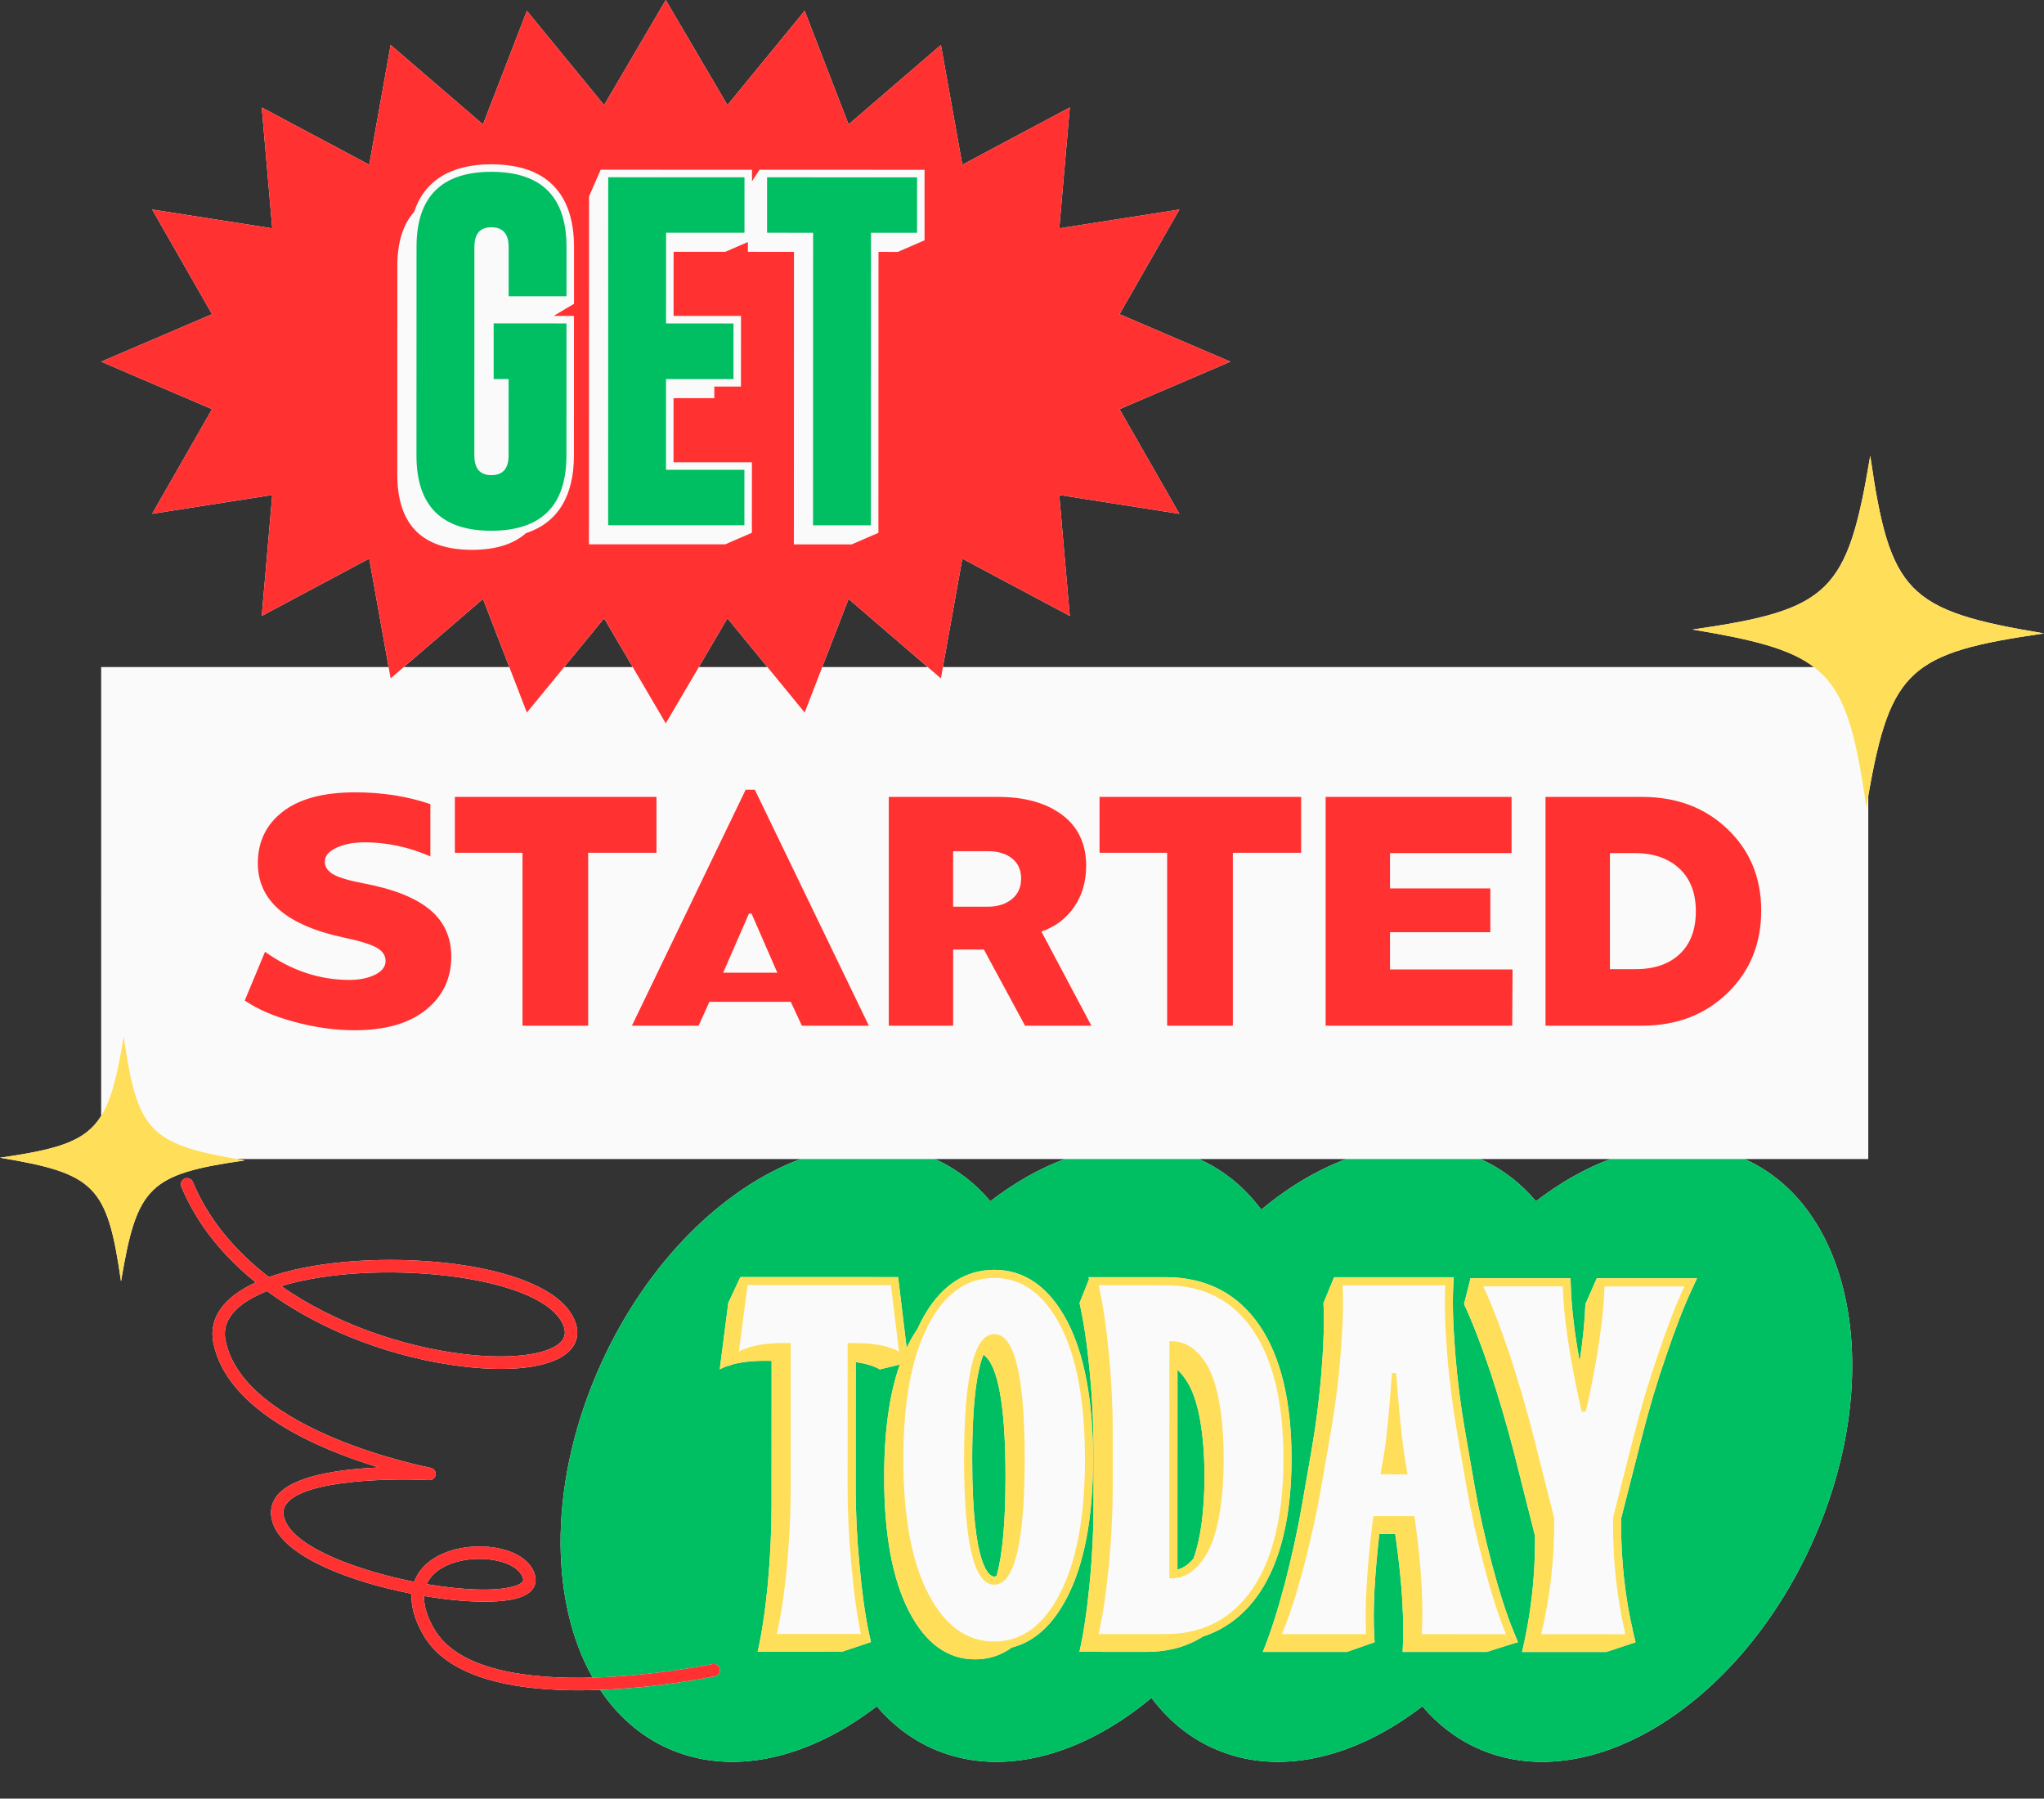 <?xml version="1.0" encoding="UTF-8" standalone="no"?><svg xmlns="http://www.w3.org/2000/svg" xmlns:xlink="http://www.w3.org/1999/xlink" fill="#000000" height="439.9" preserveAspectRatio="xMidYMid meet" version="1" viewBox="0.0 0.0 500.0 439.9" width="500" zoomAndPan="magnify"><rect x="0.0" y="0.0" width="500.0" height="439.9" fill="#333333" stroke="none"/><g id="change1_1"><path d="M457.495,111.463c-5.58,33.49-9.86,37.67-43.46,42.51c14.69,2.45,23.74,4.64,29.68,9.17h-213.06 l4.75-26.51l26.29,14.01l-2.58-29.58l29.39,4.61l-14.65-25.6l27.12-11.62l-27.12-11.61l14.65-25.6l-29.38,4.6l2.57-29.57 l-26.29,14.01l-5.24-29.29l-22.59,19.43l-10.74-27.78l-18.89,23.05l-15.09-25.69l-15.08,25.69l-18.89-23.05l-10.74,27.78 l-22.59-19.43l-5.24,29.29l-26.29-14.01l2.57,29.57l-29.38-4.6l14.65,25.6l-27.12,11.61l27.12,11.62l-14.65,25.59l29.38-4.6 l-2.57,29.58l26.29-14.02l4.74,26.52h-70.31V272.943c-3.93,6.3-10.61,8.17-24.74,10.21c23.32,3.88,26.23,6.86,29.6,30.26 c3.89-23.32,6.86-26.23,30.27-29.6c-0.67-0.11-1.31-0.22-1.94-0.33h137.89c-18.84,7.03-37.32,24.97-48.64,49.71 c-12.98,28.36-13.05,57.98-2.21,77.11c-15.68,0.42-32.94-1.7-38.82-11.98c-1.69-2.95-2.5-5.64-2.42-7.97 c9.75,1.64,18.79,1.89,23.29,0.39c4.34-1.43,4.16-4.21,3.88-5.34c-0.82-3.34-4.18-5.81-9.21-6.77 c-6.54-1.25-15.19,0.32-19.06,5.75c-0.5,0.7-0.96,1.52-1.32,2.49c-14.08-2.79-28.78-8.37-31.51-14.85 c-0.69-1.64-0.63-2.94,0.19-4.11c4.34-6.16,26.74-6.35,35-5.9c0.8,0.04,1.49-0.54,1.59-1.34c0.1-0.79-0.44-1.52-1.23-1.67 c-0.45-0.09-45.71-8.88-50.18-31.16c-1.19-5.93,4.29-9.73,10.15-12.07c13.95,10.28,31.72,16.46,47.65,18.41 c13.56,1.67,23.65-0.04,27.01-4.57c1.02-1.37,1.93-3.69,0.49-6.93c-6.69-15.11-51.04-17.87-72.99-10.9 c-0.58,0.18-1.14,0.38-1.7,0.57c-8.14-6.27-14.78-14.05-18.62-23.28c-0.32-0.78-1.21-1.15-1.99-0.82c-0.77,0.32-1.14,1.21-0.82,1.98 c3.83,9.22,10.29,17.03,18.21,23.42c-7.92,3.62-11.58,8.76-10.37,14.79c3.34,16.67,26,26.1,40.49,30.48 c-9.51,0.4-21.47,1.98-25.18,7.24c-0.99,1.41-1.88,3.77-0.5,7.03c3.27,7.78,18.85,13.72,33.7,16.61 c-0.19,2.64,0.48,5.95,2.82,10.03c6.84,11.97,26.38,14.12,43.3,13.49c4.17,6.23,9.63,11.12,16.31,14.18 c15.7,7.18,34.65,2.66,51.34-10.17c3.68,4.33,8.11,7.8,13.29,10.17c16.51,7.56,36.62,2.17,53.91-12.24 c3.97,5.31,8.96,9.51,14.94,12.24c15.69,7.18,34.64,2.67,51.33-10.17c3.68,4.33,8.11,7.8,13.29,10.17 c26.99,12.35,63.61-9.84,81.79-49.58c18.19-39.73,11.04-81.95-15.95-94.3c-0.11-0.05-0.23-0.09-0.34-0.14h30.28v-88.84 c5.38-30.94,10.34-35.02,42.99-39.72C466.515,149.343,462.335,145.063,457.495,111.463z M105.105,386.153 c3.1-4.34,10.57-5.58,16.02-4.53c3.76,0.71,6.31,2.4,6.83,4.51c0.07,0.28,0.25,1.02-1.89,1.73c-4.3,1.43-12.67,1.11-21.69-0.42 C104.575,386.993,104.815,386.563,105.105,386.153z M137.695,323.913c0.69,1.55,0.64,2.82-0.15,3.89 c-2.58,3.47-12.3,4.83-24.19,3.37c-14.86-1.83-31.34-7.4-44.56-16.61C90.955,307.723,132.225,311.563,137.695,323.913z M308.535,295.853c-3.97-5.3-8.96-9.5-14.93-12.23c-0.11-0.05-0.22-0.09-0.34-0.14h36.04 C322.205,286.133,315.165,290.333,308.535,295.853z M201.135,163.143l6.44-16.65l19.36,16.65H201.135z M98.775,163.143 l19.37-16.65l6.44,16.65H98.775z M187.715,163.143h-16.77l7-11.92L187.715,163.143z M154.775,163.143h-16.77l9.77-11.92 L154.775,163.143z M260.455,283.483c-6.19,2.3-12.32,5.8-18.19,10.31c-3.67-4.34-8.11-7.81-13.28-10.18 c-0.11-0.05-0.23-0.08-0.34-0.13H260.455z M375.735,293.793c-3.67-4.34-8.11-7.81-13.28-10.17c-0.11-0.05-0.23-0.09-0.34-0.14 h31.81C387.745,285.783,381.605,289.283,375.735,293.793z" fill="#fafafa"/></g><g id="change2_1"><path d="M243.774,385.453c-0.243,0.117-0.44,0.147-0.566,0.147 c-0.903-0.001-5.403-1.39-5.396-28.728c0.006-15.016,1.377-22.161,2.757-25.557 c3.591,2.565,5.404,12.519,5.399,29.908C245.965,372.299,245.23,380.371,243.774,385.453z M290.838,338.69 c-0.865-1.519-1.8-2.74-2.802-3.701l-0.015,48.896c1.429-0.356,2.732-1.252,3.932-2.679 c1.695-4.651,2.683-11.544,2.686-20.084C294.642,350.828,293.216,343.033,290.838,338.69z M443.025,377.923 c-18.18,39.74-54.8,61.93-81.79,49.58c-5.18-2.37-9.61-5.84-13.29-10.17c-16.69,12.84-35.64,17.35-51.33,10.17 c-5.98-2.73-10.97-6.93-14.94-12.24c-17.29,14.41-37.4,19.8-53.91,12.24c-5.18-2.37-9.61-5.84-13.29-10.17 c-16.69,12.83-35.64,17.35-51.34,10.17c-6.68-3.06-12.14-7.95-16.31-14.18c14.44-0.54,26.97-3.11,28.07-3.34 c0.51-0.1,0.9-0.45,1.09-0.9c0.12-0.27,0.15-0.58,0.09-0.9c-0.18-0.82-0.98-1.35-1.8-1.17c-0.28,0.06-14.04,2.88-29.3,3.29 c-10.84-19.13-10.77-48.75,2.21-77.11c11.32-24.74,29.8-42.68,48.64-49.71h32.82c0.11,0.05,0.23,0.08,0.34,0.13 c5.17,2.37,9.61,5.84,13.28,10.18c5.87-4.51,12-8.01,18.19-10.31h32.81c0.12,0.05,0.23,0.09,0.34,0.14 c5.97,2.73,10.96,6.93,14.93,12.23c6.63-5.52,13.67-9.72,20.77-12.37h32.81c0.11,0.05,0.23,0.09,0.34,0.14 c5.17,2.36,9.61,5.83,13.28,10.17c5.87-4.51,12.01-8.01,18.19-10.31h32.81c0.11,0.05,0.23,0.09,0.34,0.14 C454.065,295.973,461.215,338.193,443.025,377.923z M261.085,390.563c4.17-8.1,6.29-19.43,6.3-33.68 c0-14.27-2.11-25.59-6.28-33.63c-4.4-8.41-10.41-12.67-17.87-12.68h-0.01c-7.57,0.01-13.6,4.27-17.94,12.67 c-0.3,0.58-0.59,1.19-0.87,1.81c-0.72,1.05-1.41,2.19-2.05,3.44c-0.2,0.39-0.39,0.78-0.58,1.18l-1.88-15.58l-0.21-1.74h-1.75 l-35.1-0.01h-1.74l-2.95,6.32l-2.09,16.24c0.68-0.36,1.43-0.67,2.26-0.94l-0.02,0.14l0.56-0.3c2.21-0.64,4.93-0.98,8.21-0.98 l1.67,0.01l-0.01,35.22c0,6.12-0.3,12.55-0.9,19.27c-0.66,6.72-1.49,12.32-2.51,16.66l20.59,0.01l7.13-2.38l-0.52-2.39 c-0.92-4.3-1.69-9.84-2.28-16.47c-0.62-6.46-0.94-12.86-0.93-19.05l0.01-30.56c2.45,0.34,4.42,0.93,5.89,1.78l4.9-1.19 c-2.55,7.2-3.83,16.34-3.83,27.48c-0.01,14.04,2.01,24.99,6.05,32.84c4.05,7.86,9.46,11.79,16.19,11.79c3.33,0,6.32-0.97,8.99-2.9 C253.025,401.553,257.585,397.413,261.085,390.563z M308.085,389.593c5.2-7.74,7.84-18.78,7.85-32.81 c0-14.01-2.63-24.98-7.83-32.59c-5.35-7.84-13.08-11.82-22.99-11.82h-18.84l0.12,0.51l-2.32,5.81c0.5,2.2,0.96,4.7,1.38,7.49 c0.42,2.79,0.78,5.87,1.11,9.23c0.65,6.78,0.95,13.21,0.95,19.27l-0.01,13.39c0,6.07-0.3,12.49-0.96,19.22 c-0.65,6.72-1.49,12.31-2.5,16.71l16.36,0.01c5.34,0,9.95-1.26,13.87-3.76 C299.845,398.453,304.475,394.903,308.085,389.593z M371.325,401.663l-1.11-2.72c-1.72-4.17-3.49-9.7-5.27-16.42 c-1.76-6.65-3.19-13.08-4.24-19.11l-2.32-13.38c-1.09-6.19-1.9-12.61-2.41-19.1c-0.54-6.86-0.7-12.24-0.47-16.45l0.12-2.09 h-27.19l-2.09-0.01l-2.6,6.33c0.07,1.28,0.1,2.67,0.1,4.15c0,3.61-0.2,7.8-0.58,12.56c-0.54,6.79-1.37,13.21-2.44,19.28 l-2.33,13.39c-1.07,6.18-2.5,12.61-4.23,19.33c-1.79,6.72-3.57,12.26-5.36,16.6h20.59l6.76-2.37l-0.11-2.08 c-0.32-6,0.09-14.01,1.26-24.4h3.88l0.23,1.55c1.49,10.65,2.02,19.75,1.6,27.31h20.59 C363.705,404.033,371.025,401.663,371.325,401.663z M415.115,312.653h-3.09l-19.52-0.01h-1.9l-2.78,6.32 c-0.16,4.14-0.63,8.83-1.41,14.03c-1.28-7.11-2.01-13.29-2.17-18.44l-0.06-1.91h-1.91l-19.45-0.01h-3.1l-1.59,6.33 c1.01,2.17,2.05,4.62,3.12,7.37c1.07,2.76,2.17,5.8,3.3,9.17c2.2,6.72,4.1,13.21,5.71,19.45l5.23,20.71v1.43 c-0.01,9.16-1.08,18.14-3.17,26.95h20.59l7.17-2.37l-0.57-2.42c-1.97-8.45-2.97-17.41-2.97-26.62v-1.18l5.18-20.35 c1.62-6.39,3.54-12.84,5.73-19.18c2.28-6.77,4.42-12.31,6.36-16.46L415.115,312.653z M101.89,60.385l-0.015,51.015 c-0.004,12.272,6.1,18.41,18.316,18.414c12.244-0.025,18.368-6.16,18.372-18.403l0.01-32.31l-17.813-0.005 l-0.004,13.604l3.656,0.002l-0.005,18.705c-0.001,3.202-1.404,4.802-4.208,4.802c-0.001,0-0.002,0-0.002,0 c-2.778-0.001-4.166-1.602-4.165-4.805l0.015-51.015c0.002-3.201,1.376-4.803,4.124-4.803c0.001,0,0.002,0,0.002,0 h0.085c2.777,0.029,4.165,1.632,4.164,4.806l-0.004,12.074l14.157,0.004l0.004-12.074 c0.004-12.244-6.115-18.367-18.359-18.371c-0.004,0-0.007,0-0.011,0C107.999,42.025,101.894,48.145,101.89,60.385z M148.76,128.462l33.33,0.011l0.004-13.561l-19.174-0.006l0.006-22.192l16.495,0.005l0.004-13.604l-16.495-0.005 l0.007-22.191l19.174,0.006l0.004-13.562l-33.33-0.011L148.76,128.462z M187.639,56.925l11.266,0.004 l-0.022,71.548l14.157,0.004l0.022-71.548l11.265,0.004l0.004-13.562l-36.688-0.012L187.639,56.925z" fill="#00bf63"/></g><g id="change3_1"><path d="M273.855,100.073l27.12-11.62l-27.12-11.61l14.65-25.6l-29.38,4.6l2.57-29.57l-26.29,14.01l-5.24-29.29 l-22.59,19.43l-10.74-27.78l-18.89,23.05l-15.09-25.69l-15.08,25.69l-18.89-23.05l-10.74,27.78l-22.59-19.43l-5.24,29.29 l-26.29-14.01l2.57,29.57l-29.38-4.6l14.65,25.6l-27.12,11.61l27.12,11.62l-14.65,25.59l29.38-4.6l-2.57,29.58l26.29-14.02 l4.74,26.52l0.5,2.78l3.22-2.78l19.37-16.65l6.44,16.65l4.3,11.13l9.12-11.13l9.77-11.92l7,11.92l8.08,13.77l8.09-13.77l7-11.92 l9.77,11.92l9.12,11.13l4.3-11.13l6.44-16.65l19.36,16.65l3.23,2.78l0.49-2.78l4.75-26.51l26.29,14.01l-2.58-29.58l29.39,4.61 L273.855,100.073z M140.415,74.303l-4.96,2.96h4.95v1.84l-0.01,32.31c0,10.02-4.03,16.46-11.74,19 c-3.05,2.69-7.42,4.06-13.15,4.07c-12.22,0-18.32-6.14-18.32-18.41l0.01-51.02c0.01-5.77,1.38-10.17,4.1-13.22 c2.54-7.65,8.95-11.65,18.91-11.65h0.01c3.3,0.01,6.22,0.44,8.74,1.29c2.52,0.86,4.64,2.14,6.34,3.85 c3.4,3.4,5.12,8.47,5.12,15.07V74.303z M226.165,58.773l-6.53,2.84l-4.74-0.01l-0.02,66.88v1.84l-6.53,2.83h-14.15 l0.02-71.55l-11.27-0.01v-2.4l-5.52,2.4h-12.65l-0.01,15.68h16.5v1.84l-0.01,13.61v1.83h-6.52v2.84l-9.97-0.01l-0.01,15.69 h19.18v1.84l-0.01,13.56v1.84l-6.52,2.83l-33.34-0.01l0.03-85.11l2.85-6.51h1.84l33.33,0.01h1.84v2.82l1.85-2.82h1.84l36.69,0.01 l1.83,0.01V58.773z M110.388,233.995c0,5.329-2.065,9.658-6.194,12.988c-4.13,3.331-9.951,4.995-17.464,4.995 c-4.744,0-9.632-0.68-14.667-2.038c-5.036-1.359-9.1-3.104-12.19-5.236l4.956-11.91 c6.446,4.583,13.321,6.875,20.622,6.875c2.504,0,4.608-0.426,6.314-1.279c1.704-0.853,2.558-1.971,2.558-3.357 c0-1.331-0.719-2.41-2.158-3.237c-1.439-0.825-4.05-1.638-7.833-2.438c-14.176-2.983-21.261-9.058-21.261-18.224 c0-5.274,2.038-9.483,6.115-12.628c4.076-3.144,9.977-4.716,17.704-4.716c6.606,0,12.734,0.959,18.384,2.877 v12.789c-5.275-2.29-10.631-3.437-16.066-3.437c-2.717,0-5.023,0.44-6.914,1.319 c-1.891,0.879-2.837,2.011-2.837,3.397c0,1.279,0.692,2.318,2.078,3.117c1.385,0.799,3.917,1.545,7.593,2.237 c7.246,1.387,12.602,3.53,16.066,6.434C108.657,225.43,110.388,229.253,110.388,233.995z M160.584,208.578h-16.705 v42.282h-16.065v-42.282h-16.545v-13.668h49.316V208.578z M184.645,193.153h-2.24l-27.82,57.71h16.31l2.64-5.84h19.9l2.72,5.84 h16.38L184.645,193.153z M176.895,237.913l6.31-14.47h0.64l6.31,14.47H176.895z M254.745,227.843 c3.4-1.17,6.08-3.19,8.03-6.04c1.94-2.85,2.92-6.19,2.92-10.03c0-5.38-1.96-9.54-5.88-12.47c-3.92-2.93-9.12-4.39-15.63-4.39 h-26.77v55.95h15.74v-18.63h7.52l10.07,18.63h16.22L254.745,227.843z M247.505,219.923c-1.52,1.23-3.47,1.84-5.87,1.84h-8.48 v-13.58h8.48c2.45,0,4.42,0.58,5.91,1.75c1.49,1.18,2.24,2.83,2.24,4.96S249.025,218.703,247.505,219.923z M268.967,194.91 h49.316v13.668h-16.705v42.282H285.512v-42.282h-16.545V194.91z M340.023,237.113h29.973l-0.08,13.747h-45.639v-55.95 h45.479v13.747h-29.733v8.633h24.538v10.71h-24.538V237.113z M422.585,202.783c-5.49-5.25-12.44-7.87-20.86-7.87h-23.66 v55.95h23.58c8.47,0,15.45-2.67,20.94-8c5.49-5.32,8.24-12.04,8.24-20.14 C430.825,214.683,428.075,208.033,422.585,202.783z M410.915,233.313c-2.61,2.48-6.2,3.72-10.79,3.72h-6.31v-28.38h6.07 c4.59,0,8.22,1.26,10.91,3.76c2.69,2.51,4.04,6,4.04,10.47C414.835,227.363,413.525,230.843,410.915,233.313z M176.075,408.183c-0.18-0.82-0.98-1.35-1.8-1.17c-0.28,0.06-14.04,2.88-29.3,3.29c-15.68,0.42-32.94-1.7-38.82-11.98 c-1.69-2.95-2.5-5.64-2.42-7.97c9.75,1.64,18.79,1.89,23.29,0.39c4.34-1.43,4.16-4.21,3.88-5.34c-0.82-3.34-4.18-5.81-9.21-6.77 c-6.54-1.25-15.19,0.32-19.06,5.75c-0.5,0.7-0.96,1.52-1.32,2.49c-14.08-2.79-28.78-8.37-31.51-14.85 c-0.69-1.64-0.63-2.94,0.19-4.11c4.34-6.16,26.74-6.35,35-5.9c0.8,0.04,1.49-0.54,1.59-1.34c0.1-0.79-0.44-1.52-1.23-1.67 c-0.45-0.09-45.71-8.88-50.18-31.16c-1.19-5.93,4.29-9.73,10.15-12.07c13.95,10.28,31.72,16.46,47.65,18.41 c13.56,1.67,23.65-0.04,27.01-4.57c1.02-1.37,1.93-3.69,0.49-6.93c-6.69-15.11-51.04-17.87-72.99-10.9 c-0.58,0.18-1.14,0.38-1.7,0.57c-8.14-6.27-14.78-14.05-18.62-23.28c-0.32-0.78-1.21-1.15-1.99-0.82c-0.77,0.32-1.14,1.21-0.82,1.98 c3.83,9.22,10.29,17.03,18.21,23.42c-7.92,3.62-11.58,8.76-10.37,14.79c3.34,16.67,26,26.1,40.49,30.48 c-9.51,0.4-21.47,1.98-25.18,7.24c-0.99,1.41-1.88,3.77-0.5,7.03c3.27,7.78,18.85,13.72,33.7,16.61 c-0.19,2.64,0.48,5.95,2.82,10.03c6.84,11.97,26.38,14.12,43.3,13.49c14.44-0.54,26.97-3.11,28.07-3.34 c0.51-0.1,0.9-0.45,1.09-0.9C176.105,408.813,176.135,408.503,176.075,408.183z M105.105,386.153 c3.1-4.34,10.57-5.58,16.02-4.53c3.76,0.71,6.31,2.4,6.83,4.51c0.07,0.28,0.25,1.02-1.89,1.73c-4.3,1.43-12.67,1.11-21.69-0.42 C104.575,386.993,104.815,386.563,105.105,386.153z M137.695,323.913c0.69,1.55,0.64,2.82-0.15,3.89 c-2.58,3.47-12.3,4.83-24.19,3.37c-14.86-1.83-31.34-7.4-44.56-16.61C90.955,307.723,132.225,311.563,137.695,323.913z" fill="#ff3131"/></g><g id="change4_1"><path d="M261.105,323.253c-4.4-8.41-10.41-12.67-17.87-12.68h-0.01c-7.57,0.01-13.6,4.27-17.94,12.67 c-0.3,0.58-0.59,1.19-0.87,1.81c-0.72,1.05-1.41,2.19-2.05,3.44c-0.2,0.39-0.39,0.78-0.58,1.18l-1.88-15.58l-0.21-1.74h-1.75 l-35.1-0.01h-1.74l-2.95,6.32l-2.09,16.24c0.68-0.36,1.43-0.67,2.26-0.94l-0.02,0.14l0.56-0.3c2.21-0.64,4.93-0.98,8.21-0.98 l1.67,0.01l-0.01,35.22c0,6.12-0.3,12.55-0.9,19.27c-0.66,6.72-1.49,12.32-2.51,16.66l20.59,0.01l7.13-2.38l-0.52-2.39 c-0.92-4.3-1.69-9.84-2.28-16.47c-0.62-6.46-0.94-12.86-0.93-19.05l0.01-30.56c2.45,0.34,4.42,0.93,5.89,1.78l4.9-1.19 c-2.55,7.2-3.83,16.34-3.83,27.48c-0.01,14.04,2.01,24.99,6.05,32.84c4.05,7.86,9.46,11.79,16.19,11.79c3.33,0,6.32-0.97,8.99-2.9 c5.51-1.39,10.07-5.53,13.57-12.38c4.17-8.1,6.29-19.43,6.3-33.68C267.385,342.613,265.275,331.293,261.105,323.253z M208.895,328.483h-1.55l-0.01,35.22c0,6.07,0.3,12.5,0.95,19.22c0.59,6.72,1.36,12.32,2.31,16.72l-20.58-0.01 c1.01-4.34,1.85-9.93,2.5-16.66c0.6-6.72,0.9-13.14,0.9-19.27l0.01-35.22h-1.66c-0.01,0-0.02,0-0.02,0 c-4.81,0-8.44,0.71-10.99,2.08l2.09-16.25l35.1,0.01l1.96,16.25C217.525,329.203,213.835,328.483,208.895,328.483z M259.325,389.663c-4.04,7.91-9.4,11.83-16.12,11.83c-6.73,0-12.14-3.93-16.18-11.78c-4.04-7.86-6.06-18.8-6.06-32.85 c0.01-14.04,2.03-24.92,6.08-32.72c3.99-7.73,9.4-11.59,16.18-11.59c0,0,0,0,0.01,0c6.72,0,12.07,3.87,16.12,11.6 c4.04,7.8,6.06,18.69,6.05,32.73C265.405,370.863,263.375,381.813,259.325,389.663z M243.225,326.293 c-2.47,0-4.31,2.54-5.54,7.64c-1.23,5.09-1.85,12.74-1.85,22.94c0,20.46,2.43,30.7,7.37,30.7s7.44-10.23,7.45-30.7 C250.655,336.473,248.165,326.293,243.225,326.293z M243.775,385.453c-0.24,0.12-0.44,0.15-0.57,0.15 c-0.9,0-5.4-1.39-5.39-28.73c0-15.02,1.38-22.16,2.76-25.56c3.59,2.57,5.4,12.52,5.39,29.91 C245.965,372.303,245.235,380.373,243.775,385.453z M308.105,324.193c-5.35-7.84-13.08-11.82-22.99-11.82h-18.84l0.12,0.51 l-2.32,5.81c0.5,2.2,0.96,4.7,1.38,7.49c0.42,2.79,0.78,5.87,1.11,9.23c0.65,6.78,0.95,13.21,0.95,19.27l-0.01,13.39 c0,6.07-0.3,12.49-0.96,19.22c-0.65,6.72-1.49,12.31-2.5,16.71l16.36,0.01c5.34,0,9.95-1.26,13.87-3.76 c5.57-1.8,10.2-5.35,13.81-10.66c5.2-7.74,7.84-18.78,7.85-32.81C315.935,342.773,313.305,331.803,308.105,324.193z M306.455,388.483c-5.06,7.44-12.14,11.18-21.35,11.18c-0.01,0-0.01,0-0.01,0h-16.37c1.02-4.41,1.85-10,2.51-16.72 c0.65-6.72,0.95-13.15,0.96-19.22v-13.38c0-6.07-0.29-12.5-0.95-19.28c-0.65-6.72-1.48-12.32-2.49-16.72l16.36,0.01 c9.22,0,16.36,3.63,21.36,10.95c4.99,7.32,7.49,17.79,7.48,31.47C313.955,370.463,311.455,381.053,306.455,388.483z M295.525,334.343c-2.44-4.28-5.42-6.31-8.99-6.31h-0.47l-0.02,58.01h0.48c1.79,0,3.42-0.53,4.91-1.63 c1.5-1.09,2.85-2.74,4.07-4.97c2.38-4.46,3.82-12.38,3.82-22.67C299.325,346.483,297.895,338.683,295.525,334.343z M291.955,381.203c-1.2,1.43-2.5,2.33-3.93,2.68l0.01-48.89c1,0.96,1.94,2.18,2.8,3.7c2.38,4.34,3.81,12.14,3.8,22.43 C294.635,369.663,293.645,376.553,291.955,381.203z M370.215,398.943c-1.72-4.17-3.49-9.7-5.27-16.42 c-1.76-6.65-3.19-13.08-4.24-19.11l-2.32-13.38c-1.09-6.19-1.9-12.61-2.41-19.1c-0.54-6.86-0.7-12.24-0.47-16.45l0.12-2.09 h-27.19l-2.09-0.01l-2.6,6.33c0.07,1.28,0.1,2.67,0.1,4.15c0,3.61-0.2,7.8-0.58,12.56c-0.54,6.79-1.37,13.21-2.44,19.28 l-2.33,13.39c-1.07,6.18-2.5,12.61-4.23,19.33c-1.79,6.72-3.57,12.26-5.36,16.6h20.59l6.76-2.37l-0.11-2.08 c-0.32-6,0.09-14.01,1.26-24.4h3.88l0.23,1.55c1.49,10.65,2.02,19.75,1.6,27.31h20.59c0,0,7.32-2.37,7.62-2.37 L370.215,398.943z M347.795,399.683c0.42-7.55-0.11-16.66-1.59-27.31l-0.24-1.54l-10-0.01l-0.24,1.67 c-1.37,11.48-1.91,20.52-1.55,27.19l-20.59-0.01c1.79-4.34,3.58-9.87,5.37-16.6c1.72-6.72,3.15-13.14,4.23-19.33l2.32-13.39 c1.07-6.07,1.91-12.49,2.44-19.27c0.54-6.73,0.72-12.32,0.48-16.72l25.11,0.01c-0.24,4.4-0.06,9.99,0.47,16.71 c0.54,6.79,1.37,13.21,2.44,19.28l2.31,13.39c1.07,6.13,2.5,12.55,4.28,19.28c1.78,6.72,3.57,12.31,5.35,16.66L347.795,399.683z M343.41,355.062l0.891,5.533l-6.603-0.002l0.954-5.533c0.536-3.153,1.132-9.518,1.849-19.216h1.012 C342.224,345.065,342.875,351.432,343.41,355.062z M412.025,312.653l-19.52-0.01h-1.9l-2.78,6.32 c-0.16,4.14-0.63,8.83-1.41,14.03c-1.28-7.11-2.01-13.29-2.17-18.44l-0.06-1.91h-1.91l-19.45-0.01h-3.1l-1.59,6.33 c1.01,2.17,2.05,4.62,3.12,7.37c1.07,2.76,2.17,5.8,3.3,9.17c2.2,6.72,4.1,13.21,5.71,19.45l5.23,20.71v1.43 c-0.01,9.16-1.08,18.14-3.17,26.95h20.59l7.17-2.37l-0.57-2.42c-1.97-8.45-2.97-17.41-2.97-26.62v-1.18l5.18-20.35 c1.62-6.39,3.54-12.84,5.73-19.18c2.28-6.77,4.42-12.31,6.36-16.46l1.3-2.81H412.025z M405.585,331.283 c-2.32,6.72-4.22,13.21-5.77,19.33l-5.24,20.59v1.43c-0.01,9.45,1,18.44,3.02,27.07l-20.58-0.01 c2.08-8.8,3.16-17.79,3.16-26.95v-1.43l-5.23-20.7c-1.6-6.25-3.51-12.74-5.71-19.46c-2.25-6.72-4.39-12.2-6.41-16.54h19.45 c0.24,7.62,1.66,17.32,4.27,29.04l0.36,1.61h0.95l0.42-1.61c2.56-11.54,3.93-21.24,4.23-29.03h19.52 C409.995,318.973,407.855,324.563,405.585,331.283z M457.017,194.644c-0.158,0.907-0.315,1.83-0.474,2.784 c-2.717-18.863-5.227-28.483-12.828-34.28c-5.94-4.531-14.989-6.729-29.68-9.177 c33.605-4.841,37.876-9.019,43.457-42.509c4.841,33.605,9.019,37.876,42.509,43.457 C467.352,159.622,462.391,163.706,457.017,194.644z M57.934,283.481c0.632,0.11,1.275,0.22,1.939,0.33 c-23.405,3.372-26.38,6.281-30.267,29.607C26.235,290.012,23.325,287.038,0,283.151 c14.136-2.036,20.815-3.912,24.748-10.211c2.579-4.13,3.98-10.158,5.519-19.395 C33.543,276.283,36.387,279.738,57.934,283.481z" fill="#ffde59"/></g></svg>